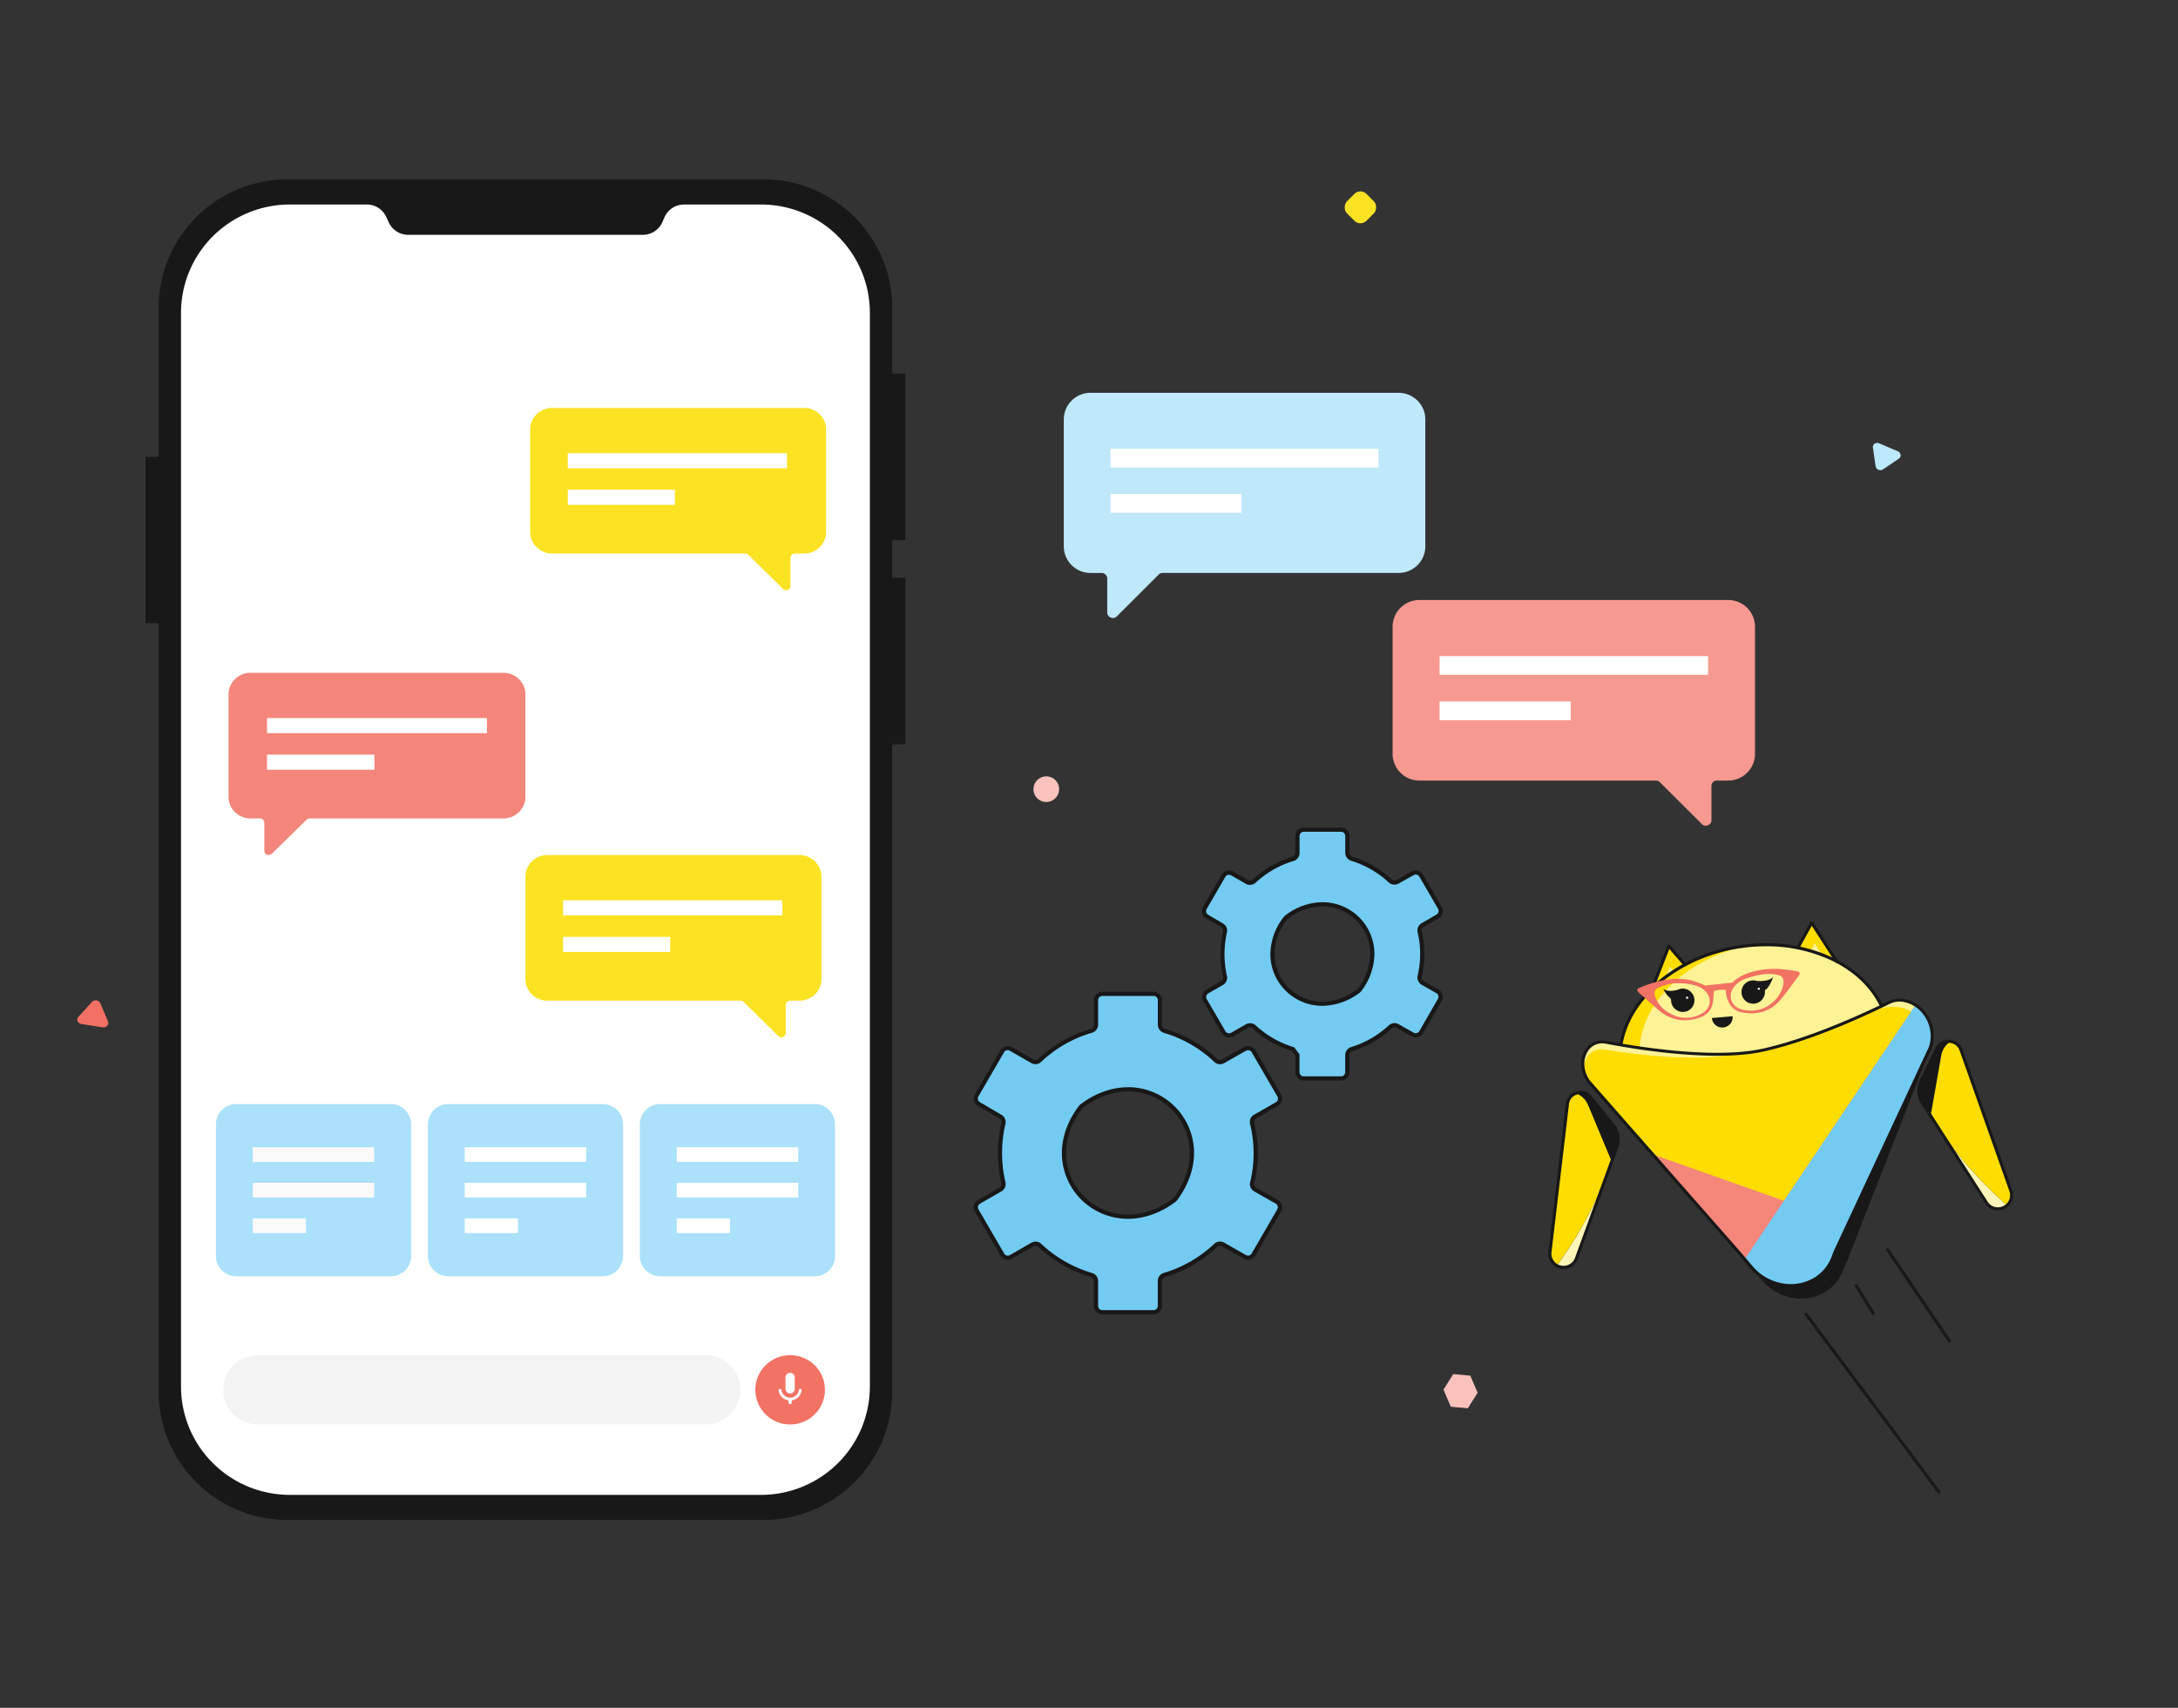<svg xmlns="http://www.w3.org/2000/svg" xmlns:xlink="http://www.w3.org/1999/xlink" width="255" height="200" fill="none" xmlns:v="https://vecta.io/nano"><rect width="100%" height="100%" fill="#333333" stroke="none"/><style><![CDATA[.B{fill:#fff}.C{fill:#181818}.D{fill:#fbe324}.E{fill:#fdf295}.F{fill:#abe1fa}]]></style><rect x="159.28" y="22" width="3.225" height="3.225" rx="1" transform="rotate(45 159.28 22)" class="D"/><g clip-path="url(#A)"><g clip-path="url(#B)"><g fill="#73cbf2"><path d="M146.953 130.76l2.543-1.474a.74.74 0 0 0 .343-.447c.05-.189.024-.389-.074-.558l-3.007-5.179c-.097-.169-.258-.292-.446-.343s-.39-.026-.56.07l-2.543 1.45c-.136.077-.294.11-.45.092a.74.74 0 0 1-.418-.191 14.91 14.91 0 0 0-6.023-3.471.75.75 0 0 1-.376-.266.74.74 0 0 1-.144-.437v-2.879c0-.196-.078-.383-.217-.521a.74.74 0 0 0-.523-.216h-5.996a.74.74 0 0 0-.523.216c-.139.138-.217.325-.217.521v2.887c0 .157-.051.31-.144.436a.74.74 0 0 1-.376.266 14.86 14.86 0 0 0-6.067 3.474c-.116.107-.263.173-.42.19a.74.74 0 0 1-.451-.094l-2.503-1.44c-.17-.097-.372-.123-.561-.072a.74.74 0 0 0-.448.343l-3.007 5.179c-.097.168-.124.369-.074.557a.74.74 0 0 0 .341.448l2.52 1.474a.74.74 0 0 1 .296.339c.06.141.075.297.042.447-.536 2.286-.536 4.665 0 6.951a.74.74 0 0 1-.046.454c-.064.142-.171.261-.306.339l-2.506 1.442c-.17.098-.294.26-.344.449a.74.74 0 0 0 .075.559l3.002 5.174c.098.168.259.291.448.341s.391.024.56-.073l2.509-1.443c.136-.077.293-.11.449-.093s.303.084.419.189c1.713 1.617 3.786 2.808 6.05 3.474a.74.74 0 0 1 .379.266c.095.127.146.281.146.439v2.907c0 .195.078.383.217.521s.327.216.523.216h6.006c.196 0 .384-.078.523-.216s.217-.326.217-.521v-2.916c0-.157.05-.31.144-.437a.74.74 0 0 1 .376-.266 14.91 14.91 0 0 0 6.023-3.472.74.74 0 0 1 .418-.19c.156-.018.314.015.45.092l2.543 1.447a.74.74 0 0 0 .559.072c.188-.051.349-.174.447-.342l3.004-5.174a.72.72 0 0 0 .093-.274.72.72 0 0 0-.019-.288c-.025-.094-.069-.182-.129-.259s-.134-.141-.219-.189l-2.53-1.44c-.138-.078-.246-.199-.309-.344a.73.73 0 0 1-.044-.459 14.48 14.48 0 0 0 0-6.936.74.74 0 0 1 .355-.801zm-9.495 9.828c-8.078 5.896-16.878-3.089-10.941-10.914a.75.75 0 0 1 .153-.155c7.855-5.913 16.89 2.853 10.956 10.902a.84.84 0 0 1-.178.159l.01.008zm29.105-32.259l1.744-1.01a.74.74 0 0 0 .269-1.008l-2.186-3.766a.74.74 0 0 0-.448-.343c-.189-.05-.391-.024-.56.073l-1.742.983c-.136.077-.293.109-.448.092a.74.74 0 0 1-.417-.188c-1.288-1.193-2.83-2.079-4.511-2.592-.15-.048-.281-.141-.373-.268s-.143-.279-.143-.435v-1.966a.74.74 0 0 0-.74-.737h-4.365a.74.74 0 0 0-.523.216c-.139.138-.217.326-.217.521v1.966a.73.73 0 0 1-.144.436.74.74 0 0 1-.374.267c-1.692.509-3.243 1.399-4.536 2.599-.116.105-.262.171-.418.188s-.314-.016-.45-.095l-1.709-.982c-.17-.098-.372-.125-.561-.075a.74.74 0 0 0-.45.342l-2.185 3.767c-.098.168-.126.368-.076.557s.171.349.34.448l1.726 1.012a.74.74 0 0 1 .301.337c.062.141.079.298.047.449a11.86 11.86 0 0 0 0 5.209.73.73 0 0 1-.048.452c-.063.143-.17.261-.305.339l-1.712.983c-.084.048-.158.113-.217.189s-.103.165-.128.258-.032.192-.019.288.044.188.093.272l2.183 3.762c.098.169.26.292.45.342s.391.023.561-.075l1.714-.982c.135-.078.292-.111.447-.094s.3.081.416.185c1.294 1.198 2.843 2.088 4.531 2.604l.523.702v1.995c0 .196.078.383.217.522a.74.74 0 0 0 .523.216h4.365c.197 0 .385-.078.524-.216a.74.74 0 0 0 .216-.522v-1.997c.001-.156.051-.308.143-.434a.73.73 0 0 1 .373-.266 11.65 11.65 0 0 0 4.511-2.59c.115-.105.261-.171.417-.188s.312.015.448.092l1.742.983c.169.097.371.123.56.073a.74.74 0 0 0 .448-.343l2.183-3.762a.74.74 0 0 0 .094-.273c.012-.096.006-.194-.02-.288a.74.74 0 0 0-.129-.259c-.06-.077-.134-.141-.219-.189l-1.726-.983a.74.74 0 0 1-.31-.342.73.73 0 0 1-.045-.459c.405-1.708.405-3.486 0-5.194-.035-.152-.02-.312.042-.455s.168-.264.303-.343zm-7.542 7.754c-6.294 4.577-13.136-2.421-8.539-8.519a.81.81 0 0 1 .158-.157c6.122-4.582 13.148 2.236 8.554 8.506-.048.065-.107.123-.173.17z"/></g><g class="C"><path d="M132.056 127.328c-1.785 0-3.699.607-5.534 1.987-.077.058-.145.126-.202.202-1.389 1.83-1.996 3.737-1.996 5.513a7.69 7.69 0 0 0 .588 2.948 7.7 7.7 0 0 0 1.676 2.499 7.74 7.74 0 0 0 5.468 2.255c1.774 0 3.7-.594 5.547-1.965.085-.061.16-.135.222-.219 1.366-1.852 1.973-3.759 1.973-5.528.001-1.011-.199-2.013-.588-2.948a7.7 7.7 0 0 0-1.676-2.499 7.71 7.71 0 0 0-2.509-1.669c-.938-.387-1.943-.586-2.959-.586l-.01.01zm5.372 12.94a.62.62 0 0 1-.116.113c-1.786 1.307-3.593 1.86-5.256 1.86-.951.001-1.892-.185-2.771-.548a7.24 7.24 0 0 1-2.349-1.563 7.2 7.2 0 0 1-1.569-2.34c-.363-.875-.55-1.813-.55-2.76 0-1.663.565-3.462 1.895-5.216.031-.039.066-.075.106-.106 1.761-1.324 3.566-1.886 5.238-1.889 1.92 0 3.761.76 5.119 2.112a7.2 7.2 0 0 1 2.12 5.099c0 1.658-.557 3.457-1.867 5.238zM149.62 129.5c.15-.087.275-.211.361-.361a.99.99 0 0 0 .132-.492c0-.173-.045-.342-.133-.491l-3.004-5.179c-.087-.15-.212-.274-.362-.361s-.321-.131-.494-.131a1 1 0 0 0-.493.13l-2.543 1.447c-.075.044-.16.067-.247.067a.48.48 0 0 1-.328-.13c-1.733-1.642-3.831-2.851-6.124-3.528a.49.49 0 0 1-.247-.178c-.062-.084-.095-.185-.096-.289v-2.877a.98.98 0 0 0-.289-.695c-.185-.185-.435-.288-.697-.288h-5.993c-.262 0-.513.103-.698.288a.98.98 0 0 0-.289.695v2.887c0 .103-.034.205-.095.289s-.148.146-.248.177a15.11 15.11 0 0 0-6.166 3.528c-.088.084-.206.131-.328.131-.086-.001-.171-.024-.246-.067l-2.504-1.439a.96.96 0 0 0-.493-.133c-.173 0-.344.045-.494.131a.99.99 0 0 0-.362.36l-3.004 5.179c-.088.149-.134.319-.133.492a.98.98 0 0 0 .133.489.99.99 0 0 0 .36.358l2.521 1.475c.074.042.136.103.179.177s.067.157.067.243c0 .035-.004.071-.012.105a15.33 15.33 0 0 0-.422 3.492c-.001 1.2.136 2.396.41 3.565a.53.53 0 0 1 .012.105c0 .086-.023.17-.067.244s-.105.136-.179.179l-2.506 1.44c-.113.064-.211.15-.29.253a.97.97 0 0 0-.195.727c.017.128.06.252.125.363l2.999 5.162a.98.98 0 0 0 .599.457.99.99 0 0 0 .747-.098l2.509-1.442c.075-.043.16-.066.246-.066.122-.002.24.044.328.127a15.23 15.23 0 0 0 6.149 3.533.5.5 0 0 1 .348.467v2.919a.98.98 0 0 0 .289.695.99.99 0 0 0 .697.288h6.006a.99.99 0 0 0 .697-.288.98.98 0 0 0 .289-.695v-2.916c.001-.104.034-.205.096-.289a.49.49 0 0 1 .247-.178 15.16 15.16 0 0 0 6.124-3.531c.089-.082.207-.128.328-.128a.51.51 0 0 1 .247.067l2.543 1.447a.98.98 0 0 0 .493.13c.173 0 .344-.045.494-.131a.99.99 0 0 0 .362-.36l2.999-5.167c.065-.112.107-.236.123-.364s.008-.259-.026-.384a.99.99 0 0 0-.462-.596l-2.528-1.44a.49.49 0 0 1-.18-.178.5.5 0 0 1-.067-.244.41.41 0 0 1 .013-.111 14.42 14.42 0 0 0 .429-3.454 15.11 15.11 0 0 0-.429-3.6.41.41 0 0 1-.015-.11c.001-.086.024-.169.067-.243a.49.49 0 0 1 .179-.177l-.123-.212.123.212 2.541-1.479zm-2.8 1.046c-.149.086-.273.209-.359.357a.98.98 0 0 0-.134.488 1.1 1.1 0 0 0 .027.229c.28 1.139.42 2.308.417 3.481.001 1.125-.135 2.247-.404 3.339a.93.93 0 0 0-.028.229.98.98 0 0 0 .134.489c.086.149.21.272.36.358l2.528 1.44a.49.49 0 0 1 .181.181c.043.075.066.16.065.247a.49.49 0 0 1-.066.245l-2.994 5.165a.49.49 0 0 1-.429.245c-.087 0-.172-.023-.247-.066l-2.543-1.447a1 1 0 0 0-.493-.13.97.97 0 0 0-.669.263 14.65 14.65 0 0 1-5.919 3.415.99.99 0 0 0-.503.355.98.98 0 0 0-.192.583v2.924a.49.49 0 0 1-.494.491h-5.995a.49.49 0 0 1-.494-.491v-2.914c0-.211-.068-.417-.195-.586a.98.98 0 0 0-.508-.355 14.71 14.71 0 0 1-5.956-3.417.96.96 0 0 0-.663-.261c-.174 0-.344.046-.494.133l-2.508 1.442c-.075.043-.16.066-.247.066a.49.49 0 0 1-.429-.245l-3.006-5.165c-.033-.056-.054-.118-.063-.182a.5.5 0 0 1 .012-.192.49.49 0 0 1 .086-.172c.039-.052.089-.095.145-.127l2.506-1.44a.99.99 0 0 0 .493-.847.92.92 0 0 0-.025-.234 15.09 15.09 0 0 1-.394-3.439c0-1.142.132-2.28.394-3.391.017-.071.025-.143.025-.216-.002-.171-.048-.339-.134-.487a.99.99 0 0 0-.359-.356l-2.518-1.474c-.075-.043-.137-.104-.18-.179a.49.49 0 0 1-.067-.244.49.49 0 0 1 .066-.245l3.005-5.179a.49.49 0 0 1 .181-.181.5.5 0 0 1 .248-.065c.086 0 .171.023.246.066l2.504 1.44c.15.086.32.131.493.133.247 0 .486-.094.666-.263a14.61 14.61 0 0 1 5.956-3.415.98.98 0 0 0 .515-.347c.13-.168.202-.373.205-.584v-2.887a.49.49 0 0 1 .145-.348c.092-.092.218-.144.349-.144h6.005c.131 0 .256.052.349.144a.49.49 0 0 1 .144.348v2.887a.99.99 0 0 0 .193.583c.125.169.302.293.503.355 2.216.656 4.245 1.825 5.919 3.413.18.171.42.266.669.265.173 0 .343-.046.493-.133l2.543-1.447a.49.49 0 0 1 .182-.061c.064-.008.13-.004.192.013a.5.5 0 0 1 .173.086.48.48 0 0 1 .126.144l3.004 5.179c.045.074.068.159.067.246a.5.5 0 0 1-.066.247.49.49 0 0 1-.181.18l-2.558 1.462zm8.006-24.891c-1.575.029-3.098.572-4.333 1.546a1.01 1.01 0 0 0-.207.206c-.978 1.231-1.523 2.748-1.552 4.317 0 .797.157 1.586.463 2.323s.754 1.406 1.32 1.969a6.11 6.11 0 0 0 1.977 1.316 6.1 6.1 0 0 0 2.332.46 7.37 7.37 0 0 0 4.341-1.52c.087-.062.163-.138.225-.224.962-1.24 1.497-2.757 1.526-4.324.001-.797-.156-1.587-.462-2.323s-.755-1.406-1.321-1.97a6.08 6.08 0 0 0-1.977-1.315 6.12 6.12 0 0 0-2.332-.461zm4.168 10.103a.56.56 0 0 1-.115.118c-1.382 1.003-2.773 1.425-4.053 1.425a5.63 5.63 0 0 1-2.143-.424c-.679-.28-1.296-.691-1.816-1.209s-.933-1.133-1.214-1.809a5.55 5.55 0 0 1-.425-2.135c.028-1.463.538-2.876 1.452-4.022a.56.56 0 0 1 .109-.108c1.15-.91 2.569-1.419 4.037-1.447a5.61 5.61 0 0 1 2.144.422 5.59 5.59 0 0 1 1.817 1.209 5.57 5.57 0 0 1 1.214 1.81c.281.678.425 1.403.424 2.136a6.8 6.8 0 0 1-1.431 4.034zm9.437-8.228c.15-.086.274-.21.361-.359s.132-.319.132-.491-.045-.342-.133-.491l-2.187-3.767a.99.99 0 0 0-1.345-.361l-1.741.983c-.075.042-.16.064-.246.064-.121.001-.238-.044-.326-.126a11.9 11.9 0 0 0-4.61-2.656.49.49 0 0 1-.34-.466v-1.958a.98.98 0 0 0-.289-.695.99.99 0 0 0-.698-.288h-4.365a.99.99 0 0 0-.698.288.98.98 0 0 0-.289.695v1.966c0 .104-.033.205-.095.289a.49.49 0 0 1-.247.178 11.82 11.82 0 0 0-4.632 2.656.49.49 0 0 1-.328.127c-.087 0-.172-.023-.247-.066l-1.709-.983a.98.98 0 0 0-.493-.13.99.99 0 0 0-.494.131c-.151.087-.275.211-.362.361l-2.185 3.766c-.087.149-.133.319-.134.491a.99.99 0 0 0 .494.848l1.726 1.012a.49.49 0 0 1 .179.177c.043.073.066.156.068.241a.59.59 0 0 1 0 .103c-.395 1.75-.395 3.566 0 5.317a.48.48 0 0 1-.247.523l-1.711.983c-.151.086-.275.211-.362.36a.98.98 0 0 0-.132.492c0 .173.045.342.131.492l2.17 3.761c.087.15.212.274.362.36s.321.132.494.132a.99.99 0 0 0 .493-.131l1.715-.982c.075-.044.16-.066.246-.067a.5.5 0 0 1 .326.126c1.299 1.204 2.852 2.103 4.545 2.633l.429.575v1.914a.98.98 0 0 0 .289.695c.185.185.436.288.698.288h4.365c.262 0 .513-.103.698-.288a.98.98 0 0 0 .289-.695v-1.997a.49.49 0 0 1 .094-.289c.061-.083.147-.146.246-.178 1.719-.526 3.295-1.434 4.61-2.656.089-.081.205-.126.326-.128.086.001.171.023.246.067l1.744.982c.226.129.494.163.745.095a.99.99 0 0 0 .597-.456l2.182-3.761c.066-.112.108-.236.125-.365s.008-.259-.026-.384a.98.98 0 0 0-.172-.345c-.079-.103-.179-.188-.292-.253l-1.726-.982a.49.49 0 0 1-.18-.179c-.043-.074-.066-.158-.067-.244 0-.036.005-.073.015-.108a11.82 11.82 0 0 0 .308-2.703 11.27 11.27 0 0 0-.31-2.599.57.57 0 0 1-.013-.108c.001-.085.024-.169.068-.243a.49.49 0 0 1 .179-.177l-.126-.212.126.212 1.736-1.015zm-1.99.585c-.149.086-.273.209-.36.357a.98.98 0 0 0-.133.488c-.001.074.008.149.024.221.197.812.298 1.644.301 2.479a11.34 11.34 0 0 1-.296 2.595 1.02 1.02 0 0 0-.027.221.99.99 0 0 0 .493.847l1.727.983a.49.49 0 0 1 .181.181c.043.075.066.16.065.247a.49.49 0 0 1-.066.245l-2.173 3.772a.49.49 0 0 1-.18.179c-.075.043-.16.066-.247.066s-.171-.023-.246-.066l-1.744-.983a1 1 0 0 0-.493-.13c-.247 0-.484.093-.664.26-1.26 1.171-2.77 2.041-4.417 2.546a.99.99 0 0 0-.498.356.98.98 0 0 0-.19.58v1.997a.49.49 0 0 1-.145.348c-.092.092-.218.144-.348.144h-4.366c-.131 0-.256-.052-.349-.144a.49.49 0 0 1-.144-.348v-2.005c-.001-.052-.018-.103-.05-.144l-.517-.691a.25.25 0 0 0-.126-.091 11.4 11.4 0 0 1-4.44-2.55.99.99 0 0 0-.661-.246c-.173.001-.343.046-.493.133l-1.714.983c-.075.042-.16.064-.247.064s-.172-.023-.247-.066a.49.49 0 0 1-.182-.18l-2.183-3.759c-.042-.075-.064-.16-.064-.246a.5.5 0 0 1 .066-.247.49.49 0 0 1 .181-.18l1.712-.983c.149-.086.273-.209.359-.357a.98.98 0 0 0 .134-.488c-.001-.071-.009-.142-.025-.212a11.61 11.61 0 0 1 0-5.1.88.88 0 0 0 .025-.211c-.002-.171-.048-.339-.134-.487a.99.99 0 0 0-.359-.356l-1.727-1.01a.49.49 0 0 1-.177-.671l2.185-3.766a.49.49 0 0 1 .429-.246c.086 0 .171.022.246.064l1.71.983c.15.087.32.132.493.133a.99.99 0 0 0 .663-.246c1.266-1.175 2.784-2.047 4.44-2.548.208-.061.389-.188.517-.362s.195-.385.191-.601v-1.966a.49.49 0 0 1 .144-.347c.093-.092.218-.144.349-.144h4.365c.131 0 .257.052.349.144a.49.49 0 0 1 .145.347v1.966a.98.98 0 0 0 .19.58.99.99 0 0 0 .498.356 11.41 11.41 0 0 1 4.415 2.548c.181.163.419.251.663.246a1.01 1.01 0 0 0 .493-.128l1.744-.983c.075-.043.16-.066.247-.066s.171.023.246.066a.49.49 0 0 1 .18.179l2.186 3.767a.47.47 0 0 1 .066.245c0 .087-.023.171-.066.246a.5.5 0 0 1-.18.18l-1.744 1.012z"/></g></g></g><path d="M194.327 91.593l4.974 4.957c.092.074.204.122.321.139s.238.002.348-.044a.66.66 0 0 0 .277-.214c.072-.095.116-.207.129-.325v-4.07a.62.62 0 0 1 .183-.44c.117-.117.276-.182.441-.182h1.328c.835 0 1.636-.33 2.226-.919s.922-1.386.922-2.218V73.393c-.002-.831-.334-1.627-.924-2.214s-1.39-.916-2.224-.916h-36.134c-.833 0-1.633.33-2.223.916s-.922 1.383-.924 2.214v14.884a3.13 3.13 0 0 0 .922 2.218 3.15 3.15 0 0 0 2.225.919h27.695c.164 0 .322.064.438.179z" fill="#f69991"/><path d="M168.544 79.025h31.44v-2.191h-31.44v2.191zm.001 5.314h15.351v-2.191h-15.351v2.191z" class="B"/><path d="M135.663 67.284l-4.953 4.944c-.093.074-.204.122-.322.139s-.238.002-.348-.044-.205-.119-.277-.214-.116-.207-.129-.325v-4.057a.66.66 0 0 0-.191-.433c-.115-.116-.27-.186-.433-.195h-1.328a3.14 3.14 0 0 1-2.216-.915 3.12 3.12 0 0 1-.918-2.209V49.124a3.12 3.12 0 0 1 .918-2.209 3.14 3.14 0 0 1 2.216-.915h36.061a3.14 3.14 0 0 1 1.199.238 3.13 3.13 0 0 1 1.017.677c.291.29.522.634.68 1.014s.238.785.238 1.195v14.851c0 .41-.081.816-.238 1.195s-.389.723-.68 1.014a3.13 3.13 0 0 1-1.017.677 3.14 3.14 0 0 1-1.199.238h-27.635c-.166.004-.325.07-.445.185z" fill="#bfe8fb"/><path d="M161.391 52.559h-31.367v2.191h31.367v-2.191zm-16.048 5.294h-15.319v2.191h15.319v-2.191z" class="B"/><g clip-path="url(#C)"><path d="M106.005 63.25V43.749h-1.537v-7.707c0-3.989-1.592-7.815-4.424-10.636A15.13 15.13 0 0 0 89.365 21H33.678c-4.005 0-7.847 1.585-10.679 4.406s-4.423 6.647-4.423 10.636v17.457h-1.544v19.487h1.537v89.972a15.01 15.01 0 0 0 4.423 10.636c2.832 2.821 6.674 4.406 10.679 4.406h55.688a15.13 15.13 0 0 0 10.679-4.406 15.01 15.01 0 0 0 4.424-10.636V87.154h1.544V67.667h-1.537v-4.408l1.537-.009z" class="C"/><path d="M101.845 36.643v125.726a12.67 12.67 0 0 1-3.734 8.976 12.77 12.77 0 0 1-9.013 3.718H33.939a12.77 12.77 0 0 1-9.013-3.718 12.67 12.67 0 0 1-3.734-8.976V36.643a12.67 12.67 0 0 1 3.734-8.976c2.391-2.381 5.633-3.718 9.013-3.718h8.995a2.51 2.51 0 0 1 1.352.389c.404.256.726.622.928 1.055l.312.666a2.5 2.5 0 0 0 .924 1.051c.402.256.869.392 1.347.392H75.26c.477 0 .944-.136 1.347-.392a2.5 2.5 0 0 0 .924-1.051l.291-.666c.201-.431.521-.796.924-1.052a2.51 2.51 0 0 1 1.347-.391h8.995a12.79 12.79 0 0 1 4.881.964 12.75 12.75 0 0 1 4.138 2.751c1.185 1.179 2.124 2.579 2.766 4.119s.972 3.192.972 4.86z" class="B"/><path d="M92.508 166.818c2.251 0 4.076-1.817 4.076-4.06s-1.825-4.059-4.076-4.059-4.076 1.817-4.076 4.059 1.825 4.06 4.076 4.06z" fill="#f27264"/><g class="B"><path d="M92.51 163.188a.54.54 0 0 1-.543-.541v-1.297c-.005-.074.005-.148.031-.217a.54.54 0 0 1 .295-.314c.068-.029.142-.045.216-.045s.148.015.216.045.129.072.18.126a.54.54 0 0 1 .115.188.55.55 0 0 1 .031.217v1.297a.54.54 0 0 1-.333.499.53.53 0 0 1-.207.042zm1.344-.355c.002-.023 0-.046-.007-.067s-.019-.042-.034-.059-.034-.03-.055-.039a.17.17 0 0 0-.066-.014c-.04.001-.078.016-.107.042s-.049.063-.053.102a1.02 1.02 0 0 1-.346.63c-.188.162-.427.251-.676.251s-.488-.089-.676-.251-.31-.385-.346-.63c-.002-.021-.009-.041-.019-.06s-.024-.035-.041-.048-.036-.023-.056-.029-.042-.008-.063-.006a.18.18 0 0 0-.06.019c-.019.01-.035.024-.048.04a.17.17 0 0 0-.029.056c-.006.02-.008.042-.005.063a1.35 1.35 0 0 0 .38.773c.208.209.48.345.772.387v.257a.19.19 0 0 0 .036.109c.023.031.055.055.092.067.015.004.03.004.044 0h.035c.015.004.03.004.044 0 .037-.012.07-.035.093-.067s.035-.07.035-.109v-.257a1.37 1.37 0 0 0 .773-.387c.209-.209.343-.481.382-.773z"/></g><path d="M82.613 158.699H30.207c-2.251 0-4.076 1.817-4.076 4.059s1.825 4.06 4.076 4.06h52.406c2.251 0 4.076-1.817 4.076-4.06s-1.825-4.059-4.076-4.059z" fill="#f3f3f3"/><g class="B"><use xlink:href="#H"/><path d="M94.373 39.028c.458 0 .829-.37.829-.826s-.371-.826-.829-.826-.829.37-.829.826.371.826.829.826zm0 2.654c.458 0 .829-.37.829-.826s-.371-.826-.829-.826a.83.83 0 0 0-.829.826.83.83 0 0 0 .829.826zm-62.762 1.16a4.65 4.65 0 0 0 4.658-4.64 4.659 4.659 0 1 0-9.317 0 4.65 4.65 0 0 0 4.658 4.64zm6.604-3.944h11.66v-1.392h-11.66"/></g></g><g clip-path="url(#D)"><path d="M35.896 95.991l-4.071 3.994c-.324.318-.879.093-.879-.357v-3.279a.51.51 0 0 0-.515-.505h-1.098c-1.423 0-2.575-1.13-2.575-2.526V81.318c0-1.396 1.152-2.526 2.575-2.526h29.61c1.422 0 2.575 1.13 2.575 2.526v11.999c0 1.396-1.152 2.526-2.575 2.526H36.26a.52.52 0 0 0-.364.148z" fill="#f4857a"/><g class="B"><path d="M57.012 84.091H31.264v1.768h25.748v-1.768zm-13.174 4.28H31.264v1.768h12.574v-1.768z"/></g></g><g clip-path="url(#E)"><path d="M87.062 117.333l4.058 3.994c.323.318.877.093.877-.358v-3.279a.51.51 0 0 1 .513-.505h1.095c1.418 0 2.567-1.13 2.567-2.526V102.66c0-1.396-1.149-2.526-2.567-2.526h-29.52c-1.418 0-2.567 1.13-2.567 2.526v11.999c0 1.396 1.149 2.526 2.567 2.526h22.614c.136 0 .267.053.363.148z" class="D"/><g class="B"><path d="M65.922 105.432h25.67v1.769h-25.67v-1.769zm.005 4.281h12.536v1.768H65.927v-1.768z"/></g></g><g clip-path="url(#F)"><path d="M87.614 64.974l4.058 3.994c.323.318.877.093.877-.358v-3.279a.51.51 0 0 1 .513-.505h1.095c1.418 0 2.567-1.13 2.567-2.526V50.301c0-1.396-1.149-2.526-2.567-2.526h-29.52c-1.418 0-2.567 1.13-2.567 2.526V62.3c0 1.396 1.149 2.526 2.567 2.526H87.25a.52.52 0 0 1 .363.148z" class="D"/><g class="B"><path d="M66.474 53.074h25.67v1.768h-25.67v-1.768zm.005 4.28h12.536v1.768H66.479v-1.768z"/></g></g><g clip-path="url(#G)"><path d="M225.078 129.178l.961 1.495 3.893 6.054 2.64 4.106c.158.249.383.449.648.578a1.6 1.6 0 0 0 1.665-.164c.235-.178.416-.418.523-.692.144-.358.152-.756.022-1.119l-5.829-16.47c-.09-.266-.253-.502-.47-.68s-.481-.292-.76-.328c-.323-.049-.653.007-.941.159a1.52 1.52 0 0 0-.662.687l-1.849 3.794c-.197.407-.287.859-.259 1.31a2.64 2.64 0 0 0 .418 1.27z" fill="#fdf6b8"/><path d="M225.078 129.178l.962 1.495.255.399a47.79 47.79 0 0 0 8.706 10.087 1.6 1.6 0 0 0 .417-.604 1.58 1.58 0 0 0 .022-1.119l-5.83-16.47a1.49 1.49 0 0 0-.47-.68 1.5 1.5 0 0 0-.759-.328c-.323-.049-.653.007-.941.159a1.52 1.52 0 0 0-.662.687l-1.849 3.794a2.62 2.62 0 0 0-.263 1.309 2.64 2.64 0 0 0 .412 1.271z" class="C"/><path d="M226.04 130.673l.255.399a47.79 47.79 0 0 0 8.706 10.087 1.6 1.6 0 0 0 .417-.604 1.58 1.58 0 0 0 .022-1.119l-5.829-16.47c-.09-.266-.253-.502-.471-.68a1.5 1.5 0 0 0-.759-.328 2.48 2.48 0 0 0-.736.728 2.49 2.49 0 0 0-.374.964l-1.229 7.014-.002.009z" fill="#fd0"/><path d="M189.302 134.349l-.609 1.672-2.461 6.759-1.67 4.585a1.6 1.6 0 0 1-1.305 1.044c-.293.037-.59-.008-.859-.13s-.498-.315-.664-.559c-.22-.319-.316-.707-.269-1.092l2.049-17.347c.029-.279.137-.545.31-.766s.404-.391.668-.487c.304-.119.638-.137.953-.052s.594.269.796.525l2.642 3.293a2.64 2.64 0 0 1 .419 2.555z" fill="#fdf6b8"/><path d="M189.302 134.349l-.608 1.672-.162.444c-1.526 4.19-3.632 8.146-6.258 11.751-.218-.12-.405-.29-.546-.496a1.58 1.58 0 0 1-.27-1.092l2.049-17.347c.03-.279.137-.545.31-.766a1.49 1.49 0 0 1 .669-.487 1.52 1.52 0 0 1 .952-.052c.315.086.594.269.796.525l2.642 3.293c.285.353.474.774.548 1.222a2.63 2.63 0 0 1-.122 1.333z" class="C"/><g fill="#fd0"><path d="M188.694 136.021l-.162.444c-1.526 4.19-3.632 8.146-6.258 11.751-.218-.12-.405-.29-.546-.496a1.58 1.58 0 0 1-.27-1.092l2.049-17.347c.03-.279.137-.545.31-.766a1.49 1.49 0 0 1 .669-.487 2.49 2.49 0 0 1 .878.548 2.48 2.48 0 0 1 .579.858l2.745 6.572.006.015zm26.68-22.905l-3.257-5.053-3.079 5.582"/></g><path d="M214.171 113.216l-1.716-2.78-1.543 3.233" class="E"/><path d="M193.162 116.516l2.221-5.727 4.066 4.699" fill="#fd0"/><path d="M194.354 116.32l1.147-3.132 2.121 2.78" class="E"/><path d="M189.597 123.537v.064l2.609.333c4.472.423 8.98.262 13.409-.48 5.23-.83 10.297-2.474 15.016-4.873a1.36 1.36 0 0 0-.147-.424l-.498-.897c-2.592-4.708-8.926-7.236-15.484-6.502-.353.037-.708.085-1.064.143-6.936 1.139-12.644 5.746-13.646 11.312l-.182 1.008c-.017.104-.022.211-.013.316z" fill="#fd0"/><g class="E"><path d="M191.878 123.163c.021.287.139.559.335.771a51.7 51.7 0 0 0 13.409-.48c5.23-.83 10.297-2.474 15.016-4.873a1.34 1.34 0 0 0-.148-.424l-.497-.897c-2.592-4.708-8.926-7.236-15.484-6.502-6.434 1.399-11.579 5.809-12.448 11.084l-.165 1.006a1.28 1.28 0 0 0-.018.315z"/><path d="M226.042 122.591l-11.28 24.199c-.796 2.695-3.259 3.992-5.7 3.739-.884-.1-1.735-.389-2.497-.848s-1.414-1.076-1.915-1.81l-18.652-21.231c-.982-1.37-.86-3.068.073-4.029l.012-.011a2.18 2.18 0 0 1 .933-.527 2.17 2.17 0 0 1 1.071-.018c2.303.447 9.655 1.744 15.461 1.313a20.45 20.45 0 0 0 2.925-.411c5.511-1.226 11.679-4.083 14.086-5.26l.57-.282c.388-.204.82-.309 1.258-.306 2.507.062 4.469 2.813 3.655 5.482z"/></g><path d="M187.506 124.436a2.16 2.16 0 0 1 .948-.593c.362-.111.748-.125 1.118-.04 2.681.524 12.283 2.216 18.2.899 5.949-1.327 11.203-5.346 13.023-6.259.449-.232.953-.335 1.457-.298 2.392.2 4.219 2.854 3.443 5.431l-9.361 23.916c-.182.386-.365.772-.505 1.172-1.434 3.974-6.7 4.607-9.544 1.237l-1.171-1.399-17.617-20.15c-.94-1.323-.847-2.944.009-3.916z" class="C"/><path d="M223.977 122.206l-11.904 24.957a5.05 5.05 0 0 1-1.107 2.043c-.523.586-1.175 1.042-1.905 1.332a6.18 6.18 0 0 1-4.412-2.658l-18.652-21.24c-.011-.013-.02-.028-.029-.04-1.235-1.774-.062-4.003 1.922-3.679 4.091.653 10.985 1.455 15.654.449a20.47 20.47 0 0 0 2.925-.411c4.476-.997 9.385-3.068 12.36-4.441 1.569-.728 4.177-.997 5.283.331.607.737.186 2.285-.135 3.357z" fill="#fd0"/><path d="M226.041 122.591l-9.644 20.693-1.639 3.515c-1.321 4.472-7.276 5.109-10.112 1.081l-.365-.424-10.769-12.261 15.362 5.429 15.395-22.925h.009l.173.122c.064.043.12.089.182.136a2.28 2.28 0 0 1 .159.135l.041.036c.095.088.183.182.272.275s.126.146.182.222l.111.151.13.182c.04.058.08.127.118.195a4.3 4.3 0 0 1 .375.847c.017.051.033.104.046.155s.023.082.034.126.029.127.044.194c.143.703.108 1.431-.104 2.116z" fill="#f4867a"/><path d="M226.041 122.591l-9.644 20.693-1.639 3.515c-1.321 4.472-7.276 5.109-10.112 1.081l-.365-.424 4.593-6.832 15.395-22.925h.009l.173.122c.063.043.12.089.182.136s.107.088.158.135l.042.036c.093.088.182.182.272.275s.125.146.182.222l.111.151.129.182c.04.058.081.127.119.195a4.3 4.3 0 0 1 .375.847c.016.051.033.104.046.155s.023.082.034.126.031.129.044.194c.143.703.108 1.431-.104 2.116z" fill="#73cbf2"/><g class="C"><path d="M181.733 147.72h-.182a.18.18 0 0 0 .033.103c.162.241.381.437.637.573s.541.207.831.206c.356.001.704-.104 1-.3a1.77 1.77 0 0 0 .683-.873l4.737-13.017c.166-.455.212-.945.134-1.423s-.28-.928-.584-1.306l-2.636-3.291c-.159-.202-.361-.365-.592-.477s-.485-.17-.742-.169c-.408 0-.804.142-1.12.402a1.69 1.69 0 0 0-.599 1.117l-2.048 17.345a1.62 1.62 0 0 0-.013.209 1.78 1.78 0 0 0 .312 1.004l.149-.103.152-.102a1.41 1.41 0 0 1-.248-.799c0-.055.003-.111.011-.165l2.047-17.347c.036-.343.205-.658.47-.879a1.4 1.4 0 0 1 .887-.318c.203-.001.402.045.584.133a1.33 1.33 0 0 1 .466.376l2.637 3.292c.352.435.545.977.547 1.537a2.45 2.45 0 0 1-.149.839l-4.737 13.016a1.39 1.39 0 0 1-.546.695c-.236.158-.514.241-.798.24a1.4 1.4 0 0 1-.662-.163 1.39 1.39 0 0 1-.506-.457l-.151.102h.182c0-.037-.011-.072-.031-.102l-.155.102zm53.677-7.163l-.169-.068a1.41 1.41 0 0 1-.547.67 1.44 1.44 0 0 1-.781.227c-.238.002-.472-.057-.681-.171a1.4 1.4 0 0 1-.511-.48l-7.492-11.654a2.46 2.46 0 0 1-.386-1.184c-.025-.421.059-.841.244-1.221l1.849-3.79a1.34 1.34 0 0 1 .519-.575 1.4 1.4 0 0 1 .734-.186c.258.007.508.086.723.226a1.33 1.33 0 0 1 .518.677l5.829 16.468c.052.152.08.311.08.471a1.43 1.43 0 0 1-.098.522c-.009.022-.013.045-.013.068h.182l.17.067a1.82 1.82 0 0 0 .123-.657c.001-.202-.034-.403-.102-.593l-5.829-16.468c-.12-.35-.352-.651-.659-.857-.273-.18-.591-.28-.918-.288s-.649.074-.931.239c-.288.172-.518.425-.662.728l-1.841 3.79c-.212.435-.308.918-.279 1.401a2.83 2.83 0 0 0 .443 1.359l7.492 11.644c.16.253.381.46.643.603a1.76 1.76 0 0 0 .855.216 1.82 1.82 0 0 0 .98-.286c.31-.202.55-.495.685-.84a.22.22 0 0 0 .012-.067h-.182l.17.067-.17-.058zm-49.412-17.864l.136.12a1.93 1.93 0 0 1 1.458-.624 2.51 2.51 0 0 1 .457.044c1.986.386 7.706 1.403 12.994 1.405 1.949 0 3.84-.139 5.465-.501 6.037-1.346 12.837-4.629 14.683-5.551a2.65 2.65 0 0 1 1.184-.291h.196a3.67 3.67 0 0 1 2.458 1.31c.653.76 1.014 1.728 1.018 2.729a4.07 4.07 0 0 1-.182 1.195l.182.053-.166-.076-10.882 23.352c-.182.39-.365.785-.512 1.199a4.91 4.91 0 0 1-1.927 2.477 5.26 5.26 0 0 1-2.897.846c-.86-.006-1.709-.2-2.487-.568a5.9 5.9 0 0 1-2.014-1.565l-1.188-1.41-17.845-20.316-.137.12.15-.105a3.36 3.36 0 0 1-.649-1.954 2.67 2.67 0 0 1 .634-1.769l-.136-.12-.137-.122c-.48.56-.739 1.274-.729 2.011a3.75 3.75 0 0 0 .716 2.165l.011.015 17.842 20.312 1.185 1.408c.584.703 1.314 1.269 2.14 1.66s1.727.596 2.641.602a5.62 5.62 0 0 0 3.096-.91c.963-.636 1.69-1.57 2.07-2.658.142-.393.319-.779.501-1.167l10.881-23.33v-.024a4.45 4.45 0 0 0 .194-1.301 4.59 4.59 0 0 0-1.105-2.969 4.03 4.03 0 0 0-2.705-1.436h-.226c-.469.004-.93.117-1.347.33-1.832.909-8.623 4.184-14.6 5.52-1.591.355-3.461.493-5.391.493-5.242 0-10.95-1.014-12.924-1.398-.174-.033-.35-.051-.527-.05-.325-.007-.648.056-.947.185a2.27 2.27 0 0 0-.785.561l.153.103z"/><path d="M220.351 117.55l-.195-.375c-1.17-2.122-3.082-3.803-5.42-4.953-2.493-1.186-5.224-1.791-7.986-1.768-.755 0-1.51.042-2.261.127l-1.073.148c-3.499.573-6.689 2.021-9.135 4.033s-4.15 4.591-4.66 7.424c-.004.023-.004.047.001.071a.2.2 0 0 0 .029.065c.014.019.031.036.051.049s.043.022.067.026a.18.18 0 0 0 .211-.146c.492-2.729 2.14-5.24 4.534-7.208s5.523-3.392 8.961-3.956l1.055-.144c.737-.082 1.478-.124 2.22-.123 2.709-.025 5.388.567 7.833 1.732 2.285 1.122 4.135 2.754 5.263 4.801l.159-.087-.161.084.193.363c.011.022.026.041.045.056s.039.027.062.034.047.01.071.008.047-.008.068-.019.04-.026.056-.045.027-.039.034-.062.01-.047.008-.071-.008-.047-.019-.068l-.011.004z"/><path d="M193.603 115.883l1.84-4.747 1.696 1.96c.016.018.035.033.056.044s.044.017.068.019.048-.001.071-.009.044-.019.062-.034.033-.035.044-.056.017-.045.019-.068a.19.19 0 0 0-.008-.071.2.2 0 0 0-.035-.062l-1.896-2.189c-.021-.023-.047-.041-.076-.052a.18.18 0 0 0-.092-.008c-.031.005-.06.019-.084.039a.18.18 0 0 0-.054.074l-1.951 5.029c-.009.022-.013.046-.013.07s.006.048.015.07a.17.17 0 0 0 .041.058.2.2 0 0 0 .06.039c.022.009.047.013.071.012s.047-.006.069-.015.042-.024.059-.041a.18.18 0 0 0 .038-.06v-.002zm21.575-3.41l-2.915-4.508c-.017-.027-.041-.049-.069-.063s-.06-.022-.091-.021-.063.011-.089.027-.049.04-.064.068l-1.618 2.933c-.012.021-.019.044-.021.068s-.001.048.006.071a.19.19 0 0 0 .033.063c.015.018.034.034.055.045a.18.18 0 0 0 .246-.073l1.47-2.665 2.751 4.254c.026.04.067.069.115.079a.18.18 0 0 0 .137-.026c.04-.026.069-.067.079-.114s.001-.097-.025-.138zm-3.859 41.568l15.55 20.805c.014.019.032.035.053.047a.18.18 0 0 0 .067.024c.024.003.048.002.071-.004s.045-.016.064-.031.035-.032.048-.052.02-.044.023-.067a.17.17 0 0 0-.004-.071c-.006-.023-.016-.045-.03-.064l-15.548-20.804c-.014-.021-.031-.039-.052-.053s-.044-.024-.069-.029a.19.19 0 0 0-.075.002c-.024.005-.047.016-.067.031s-.037.034-.05.056a.18.18 0 0 0-.023.071c-.003.025 0 .05.008.074a.18.18 0 0 0 .036.065m5.849-3.385l2.004 3.261c.026.039.067.066.113.076s.094.001.133-.024a.18.18 0 0 0 .064-.243l-2.004-3.259a.18.18 0 0 0-.109-.062c-.042-.007-.086.001-.123.022s-.065.056-.08.097-.013.085.002.125m3.68-4.181l7.241 10.682a.18.18 0 0 0 .117.076c.047.009.097-.001.136-.029s.067-.068.076-.115-.002-.096-.028-.136l-7.236-10.682c-.027-.039-.069-.067-.117-.076s-.096.002-.136.029-.067.068-.076.115 0 .096.027.136m-15.136-31.58a1.38 1.38 0 0 0-.771-.041c-.256.061-.489.193-.671.383a1.37 1.37 0 0 0-.285 1.451 1.36 1.36 0 0 0 1.205.86c.262.013.523-.05.75-.181a1.37 1.37 0 0 0 .533-.558 1.31 1.31 0 0 0 .158-.728c-.002-.043.008-.086.03-.124a.23.23 0 0 1 .093-.087c.291-.164.712-1.008.834-1.441-.441.471-1.397.49-1.876.466zm-8.414.915a1.36 1.36 0 0 0-.892.115c-.468.12-1.263.245-1.669-.129a2.74 2.74 0 0 0 .749 1.044c.049.034.089.08.117.133s.043.113.043.173c0 .094.01.188.029.28a1.39 1.39 0 0 0 .492.79c.25.199.562.306.882.301.334-.009.654-.14.898-.369a1.37 1.37 0 0 0 .167-1.806c-.198-.269-.488-.456-.816-.526v-.006zm5.551 3.206a1.22 1.22 0 0 1-1.108 1.319c-.322.028-.642-.072-.889-.28a1.22 1.22 0 0 1-.431-.826l2.428-.213z"/></g><path d="M208.404 117.137c.778-.91 1.457-1.889 2.17-2.846.242-.326.165-.488-.259-.562-1.39-.251-2.789-.38-4.19-.129-1.184.211-2.33.546-3.231 1.41-.037.044-.086.075-.141.091l-.741.06-2.339.256c-.049 0-.102-.051-.157-.071-.581-.202-1.147-.482-1.745-.589-1.984-.364-3.858.125-5.684.864-.502.202-.517.364-.103.728l1.951 1.716c1.258 1.188 2.717 1.666 4.419 1.29 1.018-.226 1.904-.665 2.157-1.798a13.04 13.04 0 0 0 .149-1.488c.446-.16.926-.202 1.394-.122.023 1.037.524 2.332 1.821 2.594 1.758.353 3.327-.02 4.529-1.404zm-9.132 1.539a3.65 3.65 0 0 1-1.808.513c-.637.011-1.266-.144-1.824-.451-.835-.4-1.488-1.097-1.833-1.954-.217-.559-.087-.948.47-1.17.495-.206 1.012-.353 1.541-.439.894-.082 1.796-.006 2.663.226a3 3 0 0 1 1.046.546c.956.806.838 2.116-.255 2.729zm3.782-3.144c.568-.713 1.386-.972 2.215-1.19.47-.134.951-.227 1.437-.277a5.21 5.21 0 0 1 1.376.099c.595.102.796.442.714 1.04-.213 1.592-1.789 3.035-3.491 3.139a4.29 4.29 0 0 1-1.457-.147c-1.219-.372-1.59-1.671-.794-2.67v.006z" fill="#f27264"/><g class="B"><path d="M206.047 115.779c.004.034-.006.068-.028.095s-.053.044-.087.047-.067-.007-.094-.028a.13.13 0 0 1-.048-.086c-.002-.033.009-.066.031-.091s.052-.041.085-.044.066.005.092.025a.13.13 0 0 1 .049.082zm-8.391 1.041a.13.13 0 0 1-.002.052c-.004.017-.012.033-.022.047a.13.13 0 0 1-.04.034c-.015.009-.032.014-.05.016s-.035 0-.051-.005-.033-.014-.046-.025a.13.13 0 0 1-.032-.041c-.008-.016-.012-.033-.013-.051-.002-.033.009-.065.03-.09s.052-.041.085-.045.066.006.092.026.044.049.049.082z"/></g></g><path d="M45.753 129.294H27.659c-1.314 0-2.38 1.063-2.38 2.374v15.424c0 1.311 1.066 2.374 2.38 2.374h18.094c1.315 0 2.38-1.063 2.38-2.374v-15.424c0-1.311-1.066-2.374-2.38-2.374z" class="F"/><path d="M43.813 134.35h-14.22v1.721h14.221v-1.721zm0 4.166h-14.22v1.722h14.221v-1.722zm-7.99 4.166h-6.23v1.722h6.23v-1.722z" fill="#fafafa"/><path d="M70.572 129.294H52.478c-1.314 0-2.38 1.063-2.38 2.374v15.424c0 1.311 1.066 2.374 2.38 2.374h18.094c1.315 0 2.38-1.063 2.38-2.374v-15.424c0-1.311-1.065-2.374-2.38-2.374z" class="F"/><path d="M68.632 134.35H54.411v1.721h14.221v-1.721zm0 4.166H54.411v1.722h14.221v-1.722zm-7.991 4.166h-6.23v1.722h6.23v-1.722z" class="B"/><path d="M95.389 129.294H77.295c-1.315 0-2.38 1.063-2.38 2.374v15.424c0 1.311 1.066 2.374 2.38 2.374h18.094c1.314 0 2.38-1.063 2.38-2.374v-15.424c0-1.311-1.066-2.374-2.38-2.374z" class="F"/><path d="M93.455 134.35H79.234v1.721h14.221v-1.721zm0 4.166H79.234v1.722h14.221v-1.722zm-7.991 4.166h-6.23v1.722h6.23v-1.722z" class="B"/><path d="M12.643 119.617l-.895-2.125c-.036-.085-.097-.161-.175-.219a.61.61 0 0 0-.271-.112c-.099-.016-.201-.008-.295.023a.56.56 0 0 0-.24.154l-1.593 1.743c-.062.07-.102.154-.116.243s-.003.18.033.265a.54.54 0 0 0 .174.217c.078.058.17.097.268.113l2.472.387a.63.63 0 0 0 .299-.019c.096-.031.18-.084.245-.154a.49.49 0 0 0 .124-.246c.016-.09.006-.184-.031-.27z" fill="#f37164"/><path d="M122.5 93.919a1.5 1.5 0 1 0 0-3 1.5 1.5 0 1 0 0 3z" fill="#fac3bd"/><path d="M219.28 52.42l.318 2.185c.013.088.05.172.108.244s.134.129.221.167.181.053.274.045a.54.54 0 0 0 .256-.089l1.865-1.263a.48.48 0 0 0 .164-.2.47.47 0 0 0 .032-.255.51.51 0 0 0-.107-.242.58.58 0 0 0-.219-.166l-2.168-.923a.58.58 0 0 0-.278-.05.54.54 0 0 0-.26.087c-.075.051-.134.12-.171.201a.47.47 0 0 0-.035.259z" fill="#bde9ff"/><path d="M169.861 164.742l1.997.177 1.142-1.82-.855-1.996-2.003-.184-1.142 1.819.861 2.004z" fill="#f9c2bc"/><defs><clipPath id="A"><path transform="translate(114 96.919)" d="M0 0h55v57H0z" class="B"/></clipPath><clipPath id="B"><path transform="translate(114 96.919)" d="M0 0h54.921v57H0z" class="B"/></clipPath><clipPath id="C"><path transform="translate(17.038 21)" d="M0 0h88.96v157H0z" class="B"/></clipPath><clipPath id="D"><path transform="translate(26.758 78.792)" d="M0 0h34.76v21.342H0z" class="B"/></clipPath><clipPath id="E"><path transform="translate(61.518 100.134)" d="M0 0h34.654v21.342H0z" class="B"/></clipPath><clipPath id="F"><path transform="translate(62.069 47.775)" d="M0 0h34.654v21.342H0z" class="B"/></clipPath><clipPath id="G"><path transform="translate(181.272 107.881)" d="M0 0h54.431v67.038H0z" class="B"/></clipPath><path id="H" d="M94.373 36.374c.458 0 .829-.37.829-.826s-.371-.826-.829-.826a.83.83 0 0 0-.829.826.83.83 0 0 0 .829.826z"/></defs></svg>